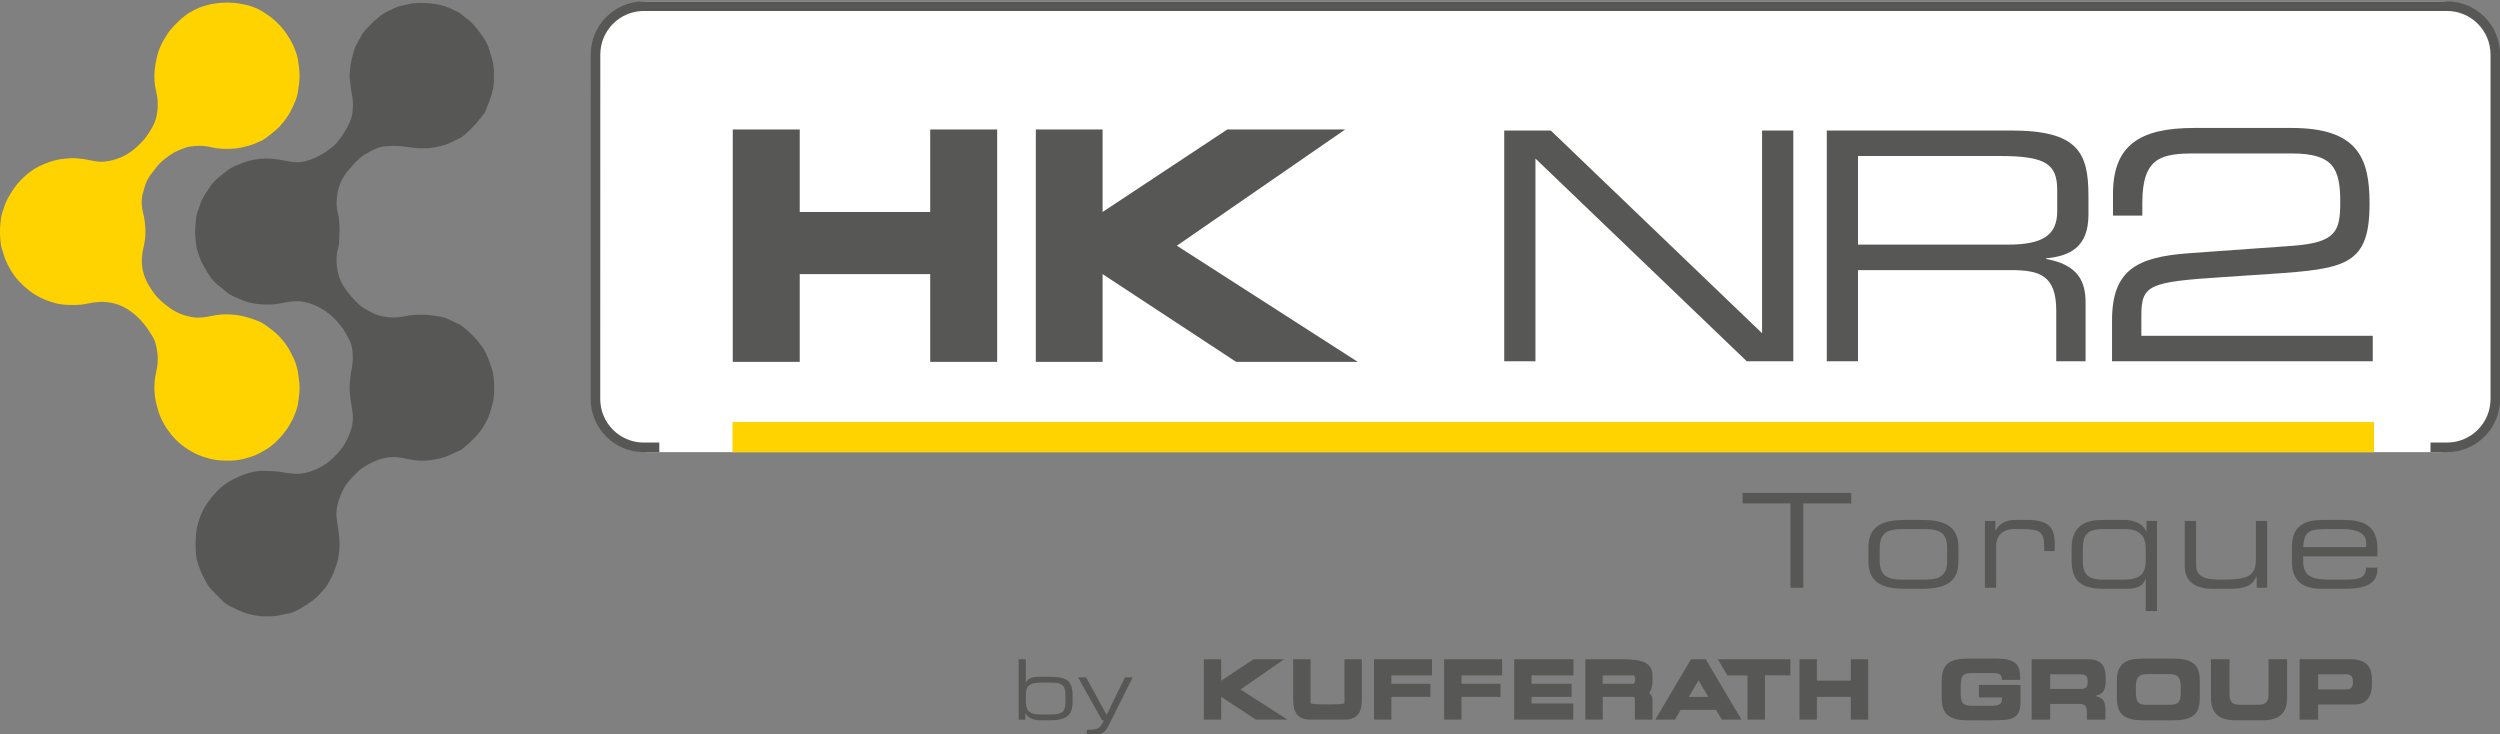 <?xml version="1.0" encoding="UTF-8" standalone="no"?>
<!DOCTYPE svg PUBLIC "-//W3C//DTD SVG 1.1//EN" "http://www.w3.org/Graphics/SVG/1.1/DTD/svg11.dtd">
<svg width="100%" height="100%" viewBox="0 0 2386 701" version="1.1" xmlns="http://www.w3.org/2000/svg" xmlns:xlink="http://www.w3.org/1999/xlink" xml:space="preserve" xmlns:serif="http://www.serif.com/" style="fill-rule:evenodd;clip-rule:evenodd;stroke-linejoin:round;stroke-miterlimit:2;">
    <rect x="0" y="0" width="2386" height="701" fill="#808080" stroke="none"/>
    <g transform="matrix(1,0,0,1,-2.363,-16477.8)">
        <g transform="matrix(4.167,0,0,4.167,0,0)">
            <g transform="matrix(1,0,0,1,0,3117.91)">
                <g transform="matrix(1,0,0,1,45.34,853.765)">
                    <path d="M0,107.206C0.033,106.553 0.051,105.811 0.112,105.072C0.236,103.556 0.64,102.109 1.197,100.704C1.706,99.416 2.424,98.25 3.262,97.163C3.78,96.492 4.31,95.826 4.895,95.218C5.465,94.627 6.085,94.089 6.755,93.601C7.941,92.738 9.253,92.14 10.584,91.569C11.723,91.08 12.925,90.814 14.138,90.603C14.539,90.533 14.955,90.534 15.363,90.537C16.183,90.541 17.004,90.544 17.821,90.595C18.508,90.636 19.196,90.711 19.875,90.832C20.789,90.996 21.704,91.135 22.631,91.19C23.653,91.251 24.661,91.139 25.643,90.872C27.959,90.24 29.993,89.091 31.702,87.378C32.192,86.886 32.685,86.392 33.125,85.857C33.522,85.372 33.883,84.848 34.195,84.302C34.584,83.622 34.951,82.924 35.247,82.2C35.9,80.601 36.209,78.938 35.977,77.203C35.897,76.597 35.816,75.991 35.705,75.39C35.494,74.272 35.386,73.143 35.303,72.009C35.239,71.154 35.377,70.31 35.433,69.46C35.493,68.587 35.649,67.729 35.822,66.872C36.114,65.421 36.092,63.963 35.877,62.506C35.757,61.696 35.443,60.951 35.073,60.233C34.585,59.286 34.083,58.348 33.427,57.5C32.372,56.133 31.203,54.899 29.759,53.936C28.706,53.234 27.597,52.67 26.411,52.247C25.429,51.895 24.411,51.689 23.373,51.66C22.73,51.643 22.083,51.734 21.441,51.809C20.97,51.863 20.503,51.954 20.04,52.056C17.421,52.633 14.81,52.538 12.212,51.945C11.627,51.81 11.063,51.567 10.504,51.342C9.842,51.077 9.193,50.778 8.543,50.487C8.088,50.284 7.662,50.035 7.277,49.708C6.549,49.094 5.807,48.494 5.064,47.898C4.174,47.181 3.488,46.285 2.889,45.321C2.407,44.546 1.958,43.751 1.505,42.956C1.378,42.73 1.283,42.483 1.192,42.238C0.933,41.544 0.663,40.853 0.441,40.146C0.304,39.712 0.221,39.256 0.161,38.803C0.071,38.112 0.02,37.414 -0.044,36.719C-0.15,35.558 -0.003,34.408 0.081,33.253C0.148,32.307 0.335,31.395 0.711,30.525C0.78,30.365 0.841,30.2 0.886,30.031C1.22,28.816 1.823,27.736 2.508,26.696C2.758,26.314 3.036,25.951 3.274,25.562C3.849,24.618 4.623,23.864 5.467,23.179C6.122,22.646 6.785,22.122 7.45,21.6C7.637,21.454 7.829,21.306 8.04,21.201C9.866,20.291 11.745,19.528 13.764,19.194C15.503,18.906 17.244,18.93 18.982,19.225C19.981,19.395 20.977,19.586 21.978,19.744C23.414,19.97 24.812,19.798 26.18,19.299C27.362,18.869 28.475,18.294 29.557,17.658C29.891,17.461 30.188,17.203 30.5,16.969C30.76,16.776 31.009,16.562 31.279,16.384C31.682,16.118 32.02,15.786 32.325,15.416C33.016,14.578 33.669,13.704 34.222,12.769C35.03,11.397 35.777,9.99 35.967,8.364C36.102,7.232 36.099,6.098 35.95,4.966C35.928,4.794 35.9,4.62 35.86,4.45C35.56,3.171 35.487,1.859 35.326,0.56C35.241,-0.118 35.362,-0.791 35.412,-1.465C35.531,-3.067 35.98,-4.596 36.427,-6.125C36.506,-6.395 36.626,-6.657 36.759,-6.906C37.199,-7.731 37.644,-8.555 38.105,-9.369C38.274,-9.67 38.465,-9.97 38.698,-10.222C39.719,-11.319 40.742,-12.414 41.914,-13.351C42.694,-13.976 43.5,-14.555 44.444,-14.914C44.826,-15.06 45.188,-15.261 45.551,-15.452C46.053,-15.716 46.573,-15.911 47.131,-16.011C47.641,-16.1 48.147,-16.211 48.651,-16.335C50.203,-16.717 51.773,-16.691 53.348,-16.578C53.606,-16.558 53.862,-16.516 54.119,-16.496C55.399,-16.396 56.63,-16.082 57.828,-15.635C58.152,-15.515 58.462,-15.358 58.774,-15.21C59.184,-15.015 59.582,-14.794 60.001,-14.62C60.407,-14.451 60.758,-14.219 61.076,-13.911C61.308,-13.685 61.564,-13.478 61.831,-13.297C62.756,-12.671 63.526,-11.876 64.233,-11.022C64.8,-10.338 65.299,-9.596 65.833,-8.883C66.267,-8.305 66.592,-7.666 66.903,-7.016C67.099,-6.605 67.275,-6.186 67.365,-5.73C67.446,-5.324 67.581,-4.928 67.718,-4.538C68.096,-3.457 68.294,-2.34 68.336,-1.201C68.371,-0.286 68.366,0.634 68.323,1.548C68.241,3.297 67.7,4.931 67.044,6.532C66.896,6.896 66.742,7.256 66.612,7.625C66.438,8.125 66.202,8.582 65.865,8.992C65.313,9.663 64.793,10.361 64.227,11.02C63.819,11.496 63.366,11.935 62.918,12.376C62.531,12.756 62.121,13.112 61.727,13.482C61.345,13.843 60.928,14.144 60.45,14.364C59.705,14.708 58.972,15.077 58.23,15.43C56.966,16.031 55.613,16.298 54.244,16.502C52.279,16.794 50.328,16.64 48.382,16.326C46.602,16.039 44.817,16.024 43.031,16.247C41.917,16.387 40.923,16.858 39.956,17.401C39.692,17.549 39.442,17.724 39.169,17.854C38.417,18.215 37.792,18.746 37.194,19.317C36.281,20.186 35.442,21.124 34.666,22.12C33.289,23.886 32.547,25.901 32.369,28.139C32.312,28.838 32.291,29.535 32.38,30.231C32.435,30.663 32.495,31.1 32.609,31.517C32.79,32.174 32.902,32.836 32.921,33.517C32.937,34.041 33.013,34.564 33.002,35.087C32.981,36.244 32.931,37.4 32.869,38.555C32.852,38.878 32.777,39.205 32.684,39.517C32.176,41.236 32.217,42.966 32.558,44.703C32.639,45.109 32.75,45.509 32.849,45.912C33.012,46.575 33.307,47.175 33.634,47.772C34.213,48.832 34.964,49.758 35.75,50.655C36.263,51.243 36.794,51.819 37.361,52.352C38.189,53.133 39.204,53.636 40.192,54.171C40.515,54.345 40.854,54.492 41.189,54.64C42.132,55.053 43.134,55.207 44.143,55.327C45.374,55.473 46.6,55.389 47.81,55.133C49.448,54.786 51.107,54.694 52.767,54.787C53.947,54.852 55.122,55.058 56.292,55.246C57.153,55.384 57.929,55.782 58.708,56.164C59.192,56.4 59.677,56.639 60.169,56.861C60.667,57.085 61.11,57.382 61.532,57.73C62.555,58.574 63.498,59.501 64.383,60.488C64.701,60.842 64.982,61.231 65.28,61.604C65.963,62.458 66.493,63.384 66.889,64.42C67.348,65.623 67.844,66.807 68.126,68.07C68.192,68.368 68.244,68.67 68.275,68.973C68.446,70.673 68.486,72.372 68.256,74.071C68.224,74.309 68.196,74.55 68.131,74.779C67.832,75.851 67.583,76.942 67.191,77.978C66.886,78.787 66.419,79.537 65.987,80.292C65.091,81.862 63.821,83.108 62.506,84.309C62.121,84.66 61.721,84.993 61.331,85.338C61.02,85.612 60.679,85.826 60.288,85.976C59.785,86.168 59.298,86.407 58.811,86.637C57.811,87.111 56.798,87.539 55.704,87.735C54.347,87.981 52.994,88.257 51.599,88.2C50.56,88.159 49.537,88.045 48.526,87.792C47.771,87.604 47.007,87.477 46.231,87.409C44.358,87.246 42.588,87.641 40.878,88.39C40.042,88.756 39.251,89.2 38.489,89.694C37.984,90.024 37.494,90.397 37.067,90.822C36.162,91.726 35.268,92.644 34.507,93.682C34.366,93.874 34.22,94.068 34.11,94.278C33.447,95.533 32.88,96.828 32.555,98.222C32.285,99.381 32.175,100.544 32.372,101.73C32.541,102.763 32.698,103.8 32.835,104.838C33.104,106.868 33.058,108.889 32.636,110.897C32.578,111.174 32.495,111.446 32.403,111.715C32.165,112.418 31.933,113.123 31.665,113.813C31.499,114.237 31.272,114.637 31.065,115.044C30.899,115.373 30.733,115.705 30.55,116.026C30.356,116.364 30.169,116.714 29.929,117.017C29.051,118.124 28.137,119.202 27.022,120.077C26.528,120.466 26.024,120.843 25.494,121.177C24.504,121.797 23.501,122.397 22.425,122.86C22.209,122.954 21.984,123.043 21.755,123.092C20.89,123.277 20.021,123.444 19.154,123.619C17.746,123.906 16.317,123.923 14.901,123.795C13.548,123.673 12.22,123.379 10.933,122.9C9.938,122.528 8.995,122.046 8.037,121.601C7.288,121.253 6.636,120.73 6.047,120.155C5.101,119.229 4.19,118.268 3.284,117.302C3.049,117.054 2.875,116.743 2.698,116.445C2.444,116.013 2.214,115.568 1.969,115.131C1.326,113.986 0.89,112.751 0.471,111.513C0.216,110.765 0.119,109.982 0.074,109.195C0.038,108.563 0.025,107.93 0,107.206" style="fill:rgb(87,87,86);fill-rule:nonzero;"/>
                </g>
                <g transform="matrix(1,0,0,1,17.145,906.147)">
                    <path d="M0,-33.491C1.654,-33.473 3.267,-33.172 4.874,-32.844C5.662,-32.682 6.455,-32.6 7.254,-32.681C8.635,-32.82 9.969,-33.146 11.247,-33.717C13.117,-34.554 14.651,-35.832 16.04,-37.324C17.042,-38.401 17.803,-39.642 18.493,-40.927C19.02,-41.91 19.311,-42.99 19.445,-44.108C19.616,-45.528 19.599,-46.939 19.274,-48.34C19.151,-48.871 19.041,-49.407 18.952,-49.945C18.678,-51.599 18.736,-53.254 19.013,-54.9C19.143,-55.674 19.324,-56.44 19.51,-57.202C19.825,-58.486 20.404,-59.656 21.065,-60.787C21.571,-61.652 22.11,-62.496 22.782,-63.241C23.98,-64.565 25.248,-65.814 26.767,-66.761C28.19,-67.649 29.718,-68.288 31.357,-68.658C34.342,-69.331 37.316,-69.236 40.263,-68.466C41.346,-68.183 42.38,-67.757 43.361,-67.174C44.58,-66.452 45.709,-65.629 46.742,-64.662C48.037,-63.454 49.086,-62.053 49.965,-60.51C50.617,-59.366 51.087,-58.153 51.475,-56.9C51.52,-56.754 51.575,-56.608 51.598,-56.459C51.814,-55.013 52.074,-53.571 52.029,-52.098C51.991,-50.851 51.821,-49.616 51.602,-48.393C51.432,-47.446 51.086,-46.546 50.678,-45.674C50.538,-45.378 50.385,-45.089 50.252,-44.79C49.552,-43.219 48.529,-41.874 47.366,-40.633C47.041,-40.286 46.673,-39.976 46.308,-39.671C45.479,-38.974 44.641,-38.287 43.727,-37.702C43.617,-37.631 43.508,-37.558 43.391,-37.505C42.289,-37.011 41.193,-36.493 40.006,-36.227C39.122,-36.03 38.252,-35.771 37.344,-35.688C35.464,-35.514 33.603,-35.548 31.751,-35.99C30.073,-36.391 28.373,-36.404 26.675,-36.086C26.506,-36.054 26.336,-36.017 26.172,-35.965C24.814,-35.519 23.484,-34.989 22.312,-34.152C21.15,-33.324 20.005,-32.463 19.153,-31.275C18.76,-30.728 18.333,-30.206 17.922,-29.672C17.37,-28.959 16.987,-28.152 16.689,-27.307C16.48,-26.712 16.329,-26.096 16.16,-25.486C15.752,-24.019 15.801,-22.559 16.166,-21.085C16.559,-19.492 16.77,-17.872 16.731,-16.22C16.703,-15.01 16.483,-13.831 16.215,-12.662C15.88,-11.193 15.813,-9.729 16.046,-8.241C16.189,-7.326 16.477,-6.461 16.839,-5.619C17.297,-4.55 17.955,-3.607 18.614,-2.659C19.589,-1.259 20.884,-0.225 22.231,0.77C23.689,1.849 25.31,2.505 27.063,2.872C28.24,3.12 29.422,3.076 30.602,2.9C31.029,2.837 31.454,2.763 31.874,2.666C33.337,2.324 34.813,2.243 36.309,2.327C38.071,2.423 39.757,2.81 41.418,3.404C42.297,3.717 43.163,4.04 43.937,4.567C44.597,5.018 45.246,5.489 45.872,5.986C46.772,6.703 47.592,7.51 48.313,8.413C48.964,9.229 49.555,10.087 50.008,11.036C50.074,11.175 50.14,11.312 50.215,11.444C51.065,12.943 51.558,14.559 51.769,16.268C51.841,16.853 51.913,17.438 51.978,18.025C52.068,18.853 52.061,19.681 51.962,20.508C51.89,21.116 51.808,21.721 51.743,22.329C51.684,22.874 51.562,23.403 51.397,23.925C50.482,26.841 48.892,29.323 46.701,31.416C45.979,32.106 45.219,32.753 44.354,33.254C43.323,33.849 42.303,34.469 41.163,34.832C39.828,35.258 38.486,35.668 37.07,35.757C35.731,35.84 34.398,35.819 33.066,35.662C31.967,35.532 30.913,35.221 29.864,34.882C28.37,34.398 27.029,33.625 25.742,32.729C24.138,31.613 22.823,30.213 21.722,28.606C21.044,27.619 20.481,26.554 20.032,25.443C19.715,24.658 19.499,23.828 19.288,23.004C18.953,21.69 18.767,20.351 18.778,18.987C18.785,18.045 18.87,17.113 19.057,16.19C19.168,15.633 19.278,15.076 19.379,14.518C19.715,12.655 19.553,10.817 19.062,9.007C18.88,8.332 18.587,7.696 18.201,7.108C17.688,6.328 17.219,5.518 16.635,4.785C15.322,3.132 13.796,1.719 11.944,0.729C10.2,-0.202 8.31,-0.626 6.325,-0.554C5.418,-0.52 4.52,-0.404 3.634,-0.201C2.556,0.047 1.464,0.155 0.36,0.143C0.037,0.139 -0.287,0.126 -0.611,0.131C-2.563,0.16 -4.414,-0.298 -6.212,-1.035C-7.825,-1.698 -9.306,-2.587 -10.614,-3.743C-11.736,-4.734 -12.81,-5.785 -13.63,-7.057C-14.492,-8.395 -15.26,-9.784 -15.715,-11.329C-15.796,-11.6 -15.866,-11.876 -15.965,-12.142C-16.317,-13.07 -16.446,-14.043 -16.519,-15.025C-16.638,-16.621 -16.574,-18.211 -16.338,-19.794C-16.203,-20.707 -15.878,-21.567 -15.578,-22.432C-15.222,-23.465 -14.734,-24.439 -14.145,-25.358C-13.804,-25.888 -13.472,-26.425 -13.102,-26.932C-12.29,-28.045 -11.316,-29.01 -10.266,-29.882C-9.229,-30.742 -8.082,-31.444 -6.841,-31.971C-5.405,-32.582 -3.939,-33.101 -2.383,-33.286C-1.592,-33.381 -0.794,-33.425 0,-33.491" style="fill:rgb(255,211,0);fill-rule:nonzero;"/>
                </g>
                <g transform="matrix(1,0,0,1,148.871,940.005)">
                    <path d="M0,-103.243C-7.042,-103.243 -12.75,-97.532 -12.75,-90.487L-12.75,-12.755C-12.75,-5.711 -7.042,0 0,0L410.577,0C417.619,0 423.327,-5.711 423.327,-12.755L423.327,-90.487C423.327,-97.532 417.619,-103.243 410.577,-103.243L0,-103.243Z" style="fill:white;fill-rule:nonzero;"/>
                </g>
                <g transform="matrix(0.78,0,0,1,36.986,894.914)">
                    <rect x="168.398" y="38.186" width="482.013" height="6.917" style="fill:rgb(255,211,0);"/>
                </g>
                <g transform="matrix(1,0,0,1,664.813,836.761)">
                    <path d="M-103.787,103.244L-107.57,103.244L-107.57,101.048L-103.787,101.048C-98.291,101.048 -93.82,96.576 -93.82,91.08L-93.823,12.165C-93.823,6.669 -98.294,2.197 -103.792,2.197L-516.783,2.197C-522.279,2.197 -526.75,6.669 -526.75,12.165L-526.767,91.08C-526.767,96.576 -522.294,101.048 -516.798,101.048L-513.238,101.048L-513.238,103.244L-516.798,103.244C-523.505,103.244 -528.962,97.788 -528.962,91.08L-528.947,12.164C-528.947,5.458 -523.49,0 -516.783,0L-103.792,0C-97.085,0 -91.627,5.458 -91.627,12.165L-91.623,91.08C-91.623,97.788 -97.08,103.244 -103.787,103.244" style="fill:rgb(87,87,86);fill-rule:nonzero;"/>
                </g>
                <g transform="matrix(1,0,0,1,412.716,987.437)">
                    <path d="M0,13.832L3.986,13.832L3.986,8.61L11.752,8.61L11.752,13.832L15.737,13.832L15.737,0L11.752,0L11.752,4.912L3.986,4.912L3.986,0L0,0L0,13.832ZM-11.914,3.711L-11.904,13.832L-7.912,13.832L-7.909,3.669L-2.097,3.699L-2.097,0L-18.702,0L-16.513,3.699L-11.914,3.711ZM-20.881,8.61L-23.111,4.825L-25.341,8.61L-20.881,8.61ZM-13.287,13.832L-17.783,13.832L-19.105,11.599L-27.213,11.599L-28.536,13.832L-33.03,13.832L-24.849,0L-21.47,0L-13.287,13.832ZM-51.806,13.832L-51.806,10.135L-61.385,10.135L-61.37,8.61L-52.197,8.61L-52.197,5.621L-61.37,5.621L-61.37,3.699L-51.777,3.699L-51.777,0L-65.346,0L-65.346,13.832L-51.806,13.832ZM-38.089,3.699L-45.064,3.699L-45.064,5.621L-38.089,5.621C-37.456,5.621 -37.483,3.699 -38.089,3.699M-33.663,4.912C-33.663,6.916 -34.444,7.736 -34.444,7.736C-34.444,7.736 -33.663,8.122 -33.663,9.403L-33.663,13.832L-37.694,13.832L-37.717,9.301C-37.717,9.301 -37.694,8.61 -38.023,8.61L-45.064,8.61L-45.064,13.832L-49.038,13.832L-49.038,0L-41.417,0C-37.694,0 -33.663,0 -33.663,3.699L-33.663,4.912ZM-81.394,13.832L-77.418,13.832L-77.418,8.61L-68.474,8.61L-68.474,5.621L-77.418,5.621L-77.418,3.699L-68.107,3.699L-68.107,0L-81.394,0L-81.394,13.832ZM-97.452,13.832L-93.476,13.832L-93.476,8.61L-84.532,8.61L-84.532,5.621L-93.476,5.621L-93.476,3.699L-84.165,3.699L-84.165,0L-97.452,0L-97.452,13.832ZM-111.982,13.832L-104.218,13.832C-100.232,13.832 -100.232,10.775 -100.232,8.61L-100.232,0L-104.218,0L-104.218,10.074C-104.221,10.439 -111.982,10.439 -111.982,10.074L-111.982,0L-115.968,0L-115.968,8.61C-115.968,10.775 -115.968,13.832 -111.982,13.832ZM-136.42,0L-132.446,0L-132.446,4.912L-125.026,0L-118.006,0L-128.025,6.919L-117.259,13.832L-124.496,13.832L-132.446,8.61L-132.446,13.832L-136.42,13.832L-136.42,0Z" style="fill:rgb(87,87,86);fill-rule:nonzero;"/>
                </g>
                <g transform="matrix(1,0,0,1,445.294,996.415)">
                    <path d="M0,-4.125C0,-5.12 0.138,-5.946 0.412,-6.601C0.686,-7.257 1.08,-7.77 1.597,-8.139C2.112,-8.508 2.736,-8.767 3.469,-8.913C4.202,-9.06 5.079,-9.133 6.096,-9.133L12.481,-9.133C13.652,-9.133 14.604,-9.031 15.335,-8.827C16.07,-8.623 16.623,-8.335 16.998,-7.96C17.376,-7.583 17.63,-7.132 17.763,-6.609C17.896,-6.089 17.965,-5.449 17.965,-4.698L17.965,-4.26L13.798,-4.26C13.798,-4.898 13.632,-5.315 13.302,-5.512C12.969,-5.708 12.423,-5.81 11.658,-5.81L7.053,-5.81C6.491,-5.81 6.043,-5.767 5.705,-5.683C5.368,-5.602 5.101,-5.456 4.903,-5.253C4.705,-5.05 4.566,-4.763 4.483,-4.394C4.4,-4.024 4.36,-3.533 4.36,-2.924L4.36,-1.202C4.36,-0.591 4.4,-0.101 4.483,0.271C4.566,0.638 4.705,0.924 4.903,1.129C5.101,1.331 5.368,1.476 5.705,1.559C6.043,1.642 6.491,1.682 7.053,1.682L11.582,1.682C11.899,1.682 12.187,1.664 12.441,1.625C12.697,1.587 12.926,1.519 13.129,1.416C13.333,1.315 13.496,1.16 13.617,0.957C13.739,0.753 13.798,0.492 13.798,0.175L13.798,-0.227L8.525,-0.227L8.525,-3.095L18.04,-3.095L18.04,0.843C18.04,1.823 17.909,2.594 17.651,3.154C17.389,3.715 16.99,4.129 16.455,4.397C15.92,4.664 15.261,4.834 14.476,4.903C13.694,4.973 12.601,5.008 11.2,5.008L6.096,5.008C5.079,5.008 4.202,4.932 3.469,4.779C2.736,4.626 2.112,4.367 1.597,4.005C1.08,3.642 0.686,3.132 0.412,2.474C0.138,1.82 0,0.996 0,-0L0,-4.125Z" style="fill:rgb(87,87,86);fill-rule:nonzero;"/>
                </g>
                <g transform="matrix(1,0,0,1,470.141,994.467)">
                    <path d="M0,-0.229L7.01,-0.229C7.57,-0.229 7.974,-0.344 8.214,-0.573C8.457,-0.802 8.578,-1.173 8.578,-1.679L8.578,-2.14C8.578,-2.724 8.432,-3.113 8.138,-3.304C7.844,-3.495 7.342,-3.593 6.628,-3.593L0,-3.593L0,-0.229ZM-4.245,-7.033L8.56,-7.033C9.361,-7.033 10.03,-6.936 10.565,-6.745C11.1,-6.554 11.524,-6.28 11.835,-5.924C12.147,-5.567 12.371,-5.14 12.504,-4.642C12.637,-4.145 12.705,-3.574 12.705,-2.924L12.705,-2.043C12.705,-1.051 12.544,-0.289 12.219,0.24C11.893,0.768 11.266,1.142 10.334,1.358L10.334,1.394C10.692,1.459 11.006,1.551 11.271,1.674C11.539,1.795 11.777,1.963 11.989,2.179C12.199,2.396 12.361,2.692 12.476,3.068C12.591,3.443 12.647,3.907 12.647,4.455L12.647,6.804L8.405,6.804L8.405,5.141C8.405,4.413 8.281,3.911 8.032,3.631C7.784,3.352 7.33,3.21 6.667,3.21L0,3.21L0,6.804L-4.245,6.804L-4.245,-7.033Z" style="fill:rgb(87,87,86);fill-rule:nonzero;"/>
                </g>
                <g transform="matrix(1,0,0,1,489.764,993.607)">
                    <path d="M0,1.493C0,2.536 0.163,3.259 0.487,3.661C0.812,4.062 1.459,4.263 2.427,4.263L7.854,4.263C8.819,4.263 9.469,4.062 9.793,3.661C10.118,3.259 10.281,2.536 10.281,1.493L10.281,0.001C10.281,-0.943 10.1,-1.639 9.735,-2.092C9.372,-2.544 8.67,-2.77 7.626,-2.77L2.655,-2.77C1.612,-2.77 0.907,-2.544 0.545,-2.092C0.181,-1.639 0,-0.943 0,0.001L0,1.493ZM-4.358,-1.317C-4.358,-2.312 -4.22,-3.138 -3.946,-3.792C-3.673,-4.448 -3.278,-4.962 -2.763,-5.331C-2.246,-5.7 -1.622,-5.959 -0.889,-6.105C-0.156,-6.251 0.719,-6.324 1.74,-6.324L8.542,-6.324C9.56,-6.324 10.437,-6.25 11.168,-6.095C11.901,-5.942 12.529,-5.685 13.051,-5.321C13.573,-4.958 13.97,-4.448 14.236,-3.792C14.503,-3.138 14.638,-2.312 14.638,-1.317L14.638,2.809C14.638,3.804 14.503,4.627 14.236,5.275C13.97,5.926 13.573,6.433 13.051,6.803C12.529,7.172 11.901,7.434 11.168,7.587C10.437,7.74 9.56,7.817 8.542,7.817L1.74,7.817C0.719,7.817 -0.156,7.74 -0.889,7.587C-1.622,7.434 -2.246,7.175 -2.763,6.813C-3.278,6.451 -3.673,5.941 -3.946,5.283C-4.22,4.628 -4.358,3.804 -4.358,2.809L-4.358,-1.317Z" style="fill:rgb(87,87,86);fill-rule:nonzero;"/>
                </g>
                <g transform="matrix(1,0,0,1,506.962,1001.42)">
                    <path d="M0,-13.988L4.243,-13.988L4.243,-5.999C4.243,-5.121 4.421,-4.493 4.778,-4.117C5.134,-3.74 5.745,-3.554 6.613,-3.554L10.816,-3.554C11.683,-3.554 12.295,-3.74 12.652,-4.117C13.008,-4.493 13.187,-5.121 13.187,-5.999L13.187,-13.988L17.431,-13.988L17.431,-5.082C17.431,-3.35 16.967,-2.069 16.045,-1.241C15.121,-0.41 13.689,0 11.755,0L5.679,0C3.74,0 2.311,-0.41 1.387,-1.241C0.464,-2.069 0,-3.35 0,-5.082L0,-13.988Z" style="fill:rgb(87,87,86);fill-rule:nonzero;"/>
                </g>
                <g transform="matrix(1,0,0,1,531.502,994.354)">
                    <path d="M0,-0.003L6.591,-0.003C7.061,-0.003 7.408,-0.134 7.631,-0.402C7.855,-0.671 7.968,-1.026 7.968,-1.473L7.968,-2.01C7.968,-2.492 7.832,-2.859 7.566,-3.106C7.299,-3.354 6.852,-3.48 6.229,-3.48L0,-3.48L0,-0.003ZM-4.245,-6.92L7.317,-6.92C8.301,-6.92 9.116,-6.805 9.771,-6.576C10.429,-6.345 10.941,-6.021 11.311,-5.6C11.682,-5.18 11.943,-4.685 12.094,-4.118C12.247,-3.552 12.323,-2.905 12.323,-2.18L12.323,-0.995C12.323,-0.446 12.257,0.087 12.122,0.61C11.988,1.134 11.773,1.606 11.474,2.034C11.173,2.461 10.77,2.802 10.26,3.058C9.75,3.31 9.14,3.438 8.424,3.438L0,3.438L0,6.917L-4.245,6.917L-4.245,-6.92Z" style="fill:rgb(87,87,86);fill-rule:nonzero;"/>
                </g>
                <g transform="matrix(1,0,0,1,235.522,991.704)">
                    <path d="M0,5.447C0,6.55 0.258,7.316 0.771,7.745C1.293,8.172 2.122,8.386 3.263,8.386L6.053,8.386C7.063,8.386 7.819,8.197 8.321,7.818C8.822,7.441 9.073,6.71 9.073,5.625L9.073,3.82C9.073,2.785 8.841,2.069 8.375,1.674C7.912,1.277 7.085,1.079 5.893,1.079L3.504,1.079C2.221,1.079 1.316,1.277 0.789,1.674C0.263,2.062 0,2.802 0,3.885L0,5.447ZM-1.637,9.566L-1.637,-4.268L0,-4.268L0,1.237C0.179,0.685 0.52,0.3 1.022,0.084C1.524,-0.14 2.215,-0.252 3.095,-0.252L5.438,-0.252C7.59,-0.252 9.005,0.074 9.688,0.723C10.369,1.376 10.71,2.448 10.71,3.942L10.71,5.55C10.71,7.125 10.294,8.212 9.464,8.813C8.633,9.415 7.415,9.715 5.81,9.715L3.524,9.715C1.534,9.715 0.326,9.12 -0.103,7.929L-0.103,9.566L-1.637,9.566Z" style="fill:rgb(87,87,86);fill-rule:nonzero;"/>
                </g>
                <g transform="matrix(1,0,0,1,247.487,1004.92)">
                    <path d="M0,-13.322L1.841,-13.322L6.536,-4.732L10.728,-13.322L12.496,-13.322L6.963,-2.24C6.505,-1.305 5.953,-0.696 5.308,-0.417C4.67,-0.138 3.644,0 2.231,0L1.999,0L1.999,-1.328L2.296,-1.328C3.431,-1.328 4.205,-1.449 4.621,-1.692C5.036,-1.934 5.398,-2.391 5.709,-3.067L5.903,-3.484L5.504,-3.484L0,-13.322Z" style="fill:rgb(87,87,86);fill-rule:nonzero;"/>
                </g>
                <g transform="matrix(1,0,0,1,237.811,919.326)">
                    <path d="M0,-53.225L15.289,-53.225L15.289,-34.327L43.845,-53.225L70.855,-53.225L32.304,-26.606L73.73,0L45.878,0L15.289,-20.098L15.289,0L0,0L0,-53.225Z" style="fill:rgb(87,87,86);fill-rule:nonzero;"/>
                </g>
                <g transform="matrix(1,0,0,1,168.398,919.327)">
                    <path d="M0,-53.227L15.337,-53.227L15.337,-34.328L45.222,-34.328L45.222,-53.227L60.559,-53.227L60.559,0L45.222,0L45.222,-20.099L15.337,-20.099L15.337,0L0,0L0,-53.227Z" style="fill:rgb(87,87,86);fill-rule:nonzero;"/>
                </g>
                <g transform="matrix(0.24,0,0,0.24,144.459,836.471)">
                    <g transform="matrix(304.167,0,0,304.167,808.59,344.661)">
                        <path d="M0.09,-0L0.188,-0L0.188,-0.636L0.851,-0L0.997,-0L0.997,-0.724L0.899,-0.724L0.899,-0.088L0.236,-0.724L0.09,-0.724L0.09,-0Z" style="fill:rgb(87,87,86);fill-rule:nonzero;"/>
                    </g>
                    <g transform="matrix(304.167,0,0,304.167,1116.41,344.661)">
                        <path d="M0.09,-0L0.188,-0L0.188,-0.286L0.666,-0.286C0.755,-0.286 0.81,-0.272 0.81,-0.159L0.81,-0L0.902,-0L0.902,-0.185C0.902,-0.251 0.878,-0.303 0.778,-0.321L0.778,-0.323C0.853,-0.33 0.911,-0.358 0.911,-0.46L0.911,-0.519C0.911,-0.655 0.878,-0.724 0.669,-0.724L0.09,-0.724L0.09,-0ZM0.188,-0.366L0.188,-0.644L0.634,-0.644C0.778,-0.644 0.813,-0.618 0.813,-0.537L0.813,-0.471C0.813,-0.395 0.767,-0.366 0.658,-0.366L0.188,-0.366Z" style="fill:rgb(87,87,86);fill-rule:nonzero;"/>
                    </g>
                    <g transform="matrix(304.167,0,0,304.167,1393.81,344.661)">
                        <path d="M0.073,-0L0.891,-0L0.891,-0.08L0.165,-0.08L0.165,-0.144C0.165,-0.24 0.19,-0.249 0.42,-0.264L0.57,-0.274C0.808,-0.29 0.881,-0.302 0.881,-0.495C0.881,-0.638 0.844,-0.732 0.636,-0.732L0.33,-0.732C0.159,-0.732 0.076,-0.677 0.076,-0.525L0.076,-0.457L0.168,-0.457L0.168,-0.497C0.168,-0.641 0.229,-0.652 0.333,-0.652L0.637,-0.652C0.767,-0.652 0.789,-0.605 0.789,-0.5C0.789,-0.408 0.777,-0.372 0.636,-0.362L0.314,-0.339C0.15,-0.327 0.073,-0.286 0.073,-0.128L0.073,-0Z" style="fill:rgb(87,87,86);fill-rule:nonzero;"/>
                    </g>
                </g>
                <g transform="matrix(0.24,0,0,0.24,-4.116,919.651)">
                    <g transform="matrix(125,0,0,125,1680.36,214.227)">
                        <path d="M0.383,-0L0.481,-0L0.481,-0.644L0.847,-0.644L0.847,-0.724L0.017,-0.724L0.017,-0.644L0.383,-0.644L0.383,-0Z" style="fill:rgb(87,87,86);fill-rule:nonzero;"/>
                    </g>
                    <g transform="matrix(125,0,0,125,1794.61,214.227)">
                        <path d="M0.064,-0.199C0.064,-0.031 0.183,0.008 0.346,0.008L0.469,0.008C0.632,0.008 0.751,-0.031 0.751,-0.199L0.751,-0.311C0.751,-0.479 0.632,-0.518 0.469,-0.518L0.346,-0.518C0.183,-0.518 0.064,-0.479 0.064,-0.311L0.064,-0.199ZM0.665,-0.204C0.665,-0.085 0.595,-0.062 0.495,-0.062L0.32,-0.062C0.22,-0.062 0.15,-0.085 0.15,-0.204L0.15,-0.306C0.15,-0.425 0.22,-0.448 0.32,-0.448L0.495,-0.448C0.595,-0.448 0.665,-0.425 0.665,-0.306L0.665,-0.204Z" style="fill:rgb(87,87,86);fill-rule:nonzero;"/>
                    </g>
                    <g transform="matrix(125,0,0,125,1902.74,214.227)">
                        <path d="M0.088,-0L0.174,-0L0.174,-0.324C0.174,-0.39 0.218,-0.448 0.309,-0.448L0.362,-0.448C0.515,-0.448 0.541,-0.428 0.541,-0.302L0.541,-0.28L0.621,-0.28L0.621,-0.341C0.621,-0.466 0.568,-0.518 0.407,-0.518L0.326,-0.518C0.267,-0.518 0.202,-0.502 0.17,-0.436L0.168,-0.436L0.168,-0.51L0.088,-0.51L0.088,-0Z" style="fill:rgb(87,87,86);fill-rule:nonzero;"/>
                    </g>
                    <g transform="matrix(125,0,0,125,1989.24,214.227)">
                        <path d="M0.624,-0.204C0.624,-0.082 0.548,-0.062 0.457,-0.062L0.304,-0.062C0.204,-0.062 0.144,-0.084 0.144,-0.202L0.144,-0.302C0.144,-0.401 0.176,-0.448 0.297,-0.448L0.468,-0.448C0.581,-0.448 0.624,-0.389 0.624,-0.301L0.624,-0.204ZM0.624,0.178L0.71,0.178L0.71,-0.51L0.63,-0.51L0.63,-0.429L0.628,-0.429C0.603,-0.491 0.533,-0.518 0.457,-0.518L0.294,-0.518C0.172,-0.518 0.058,-0.479 0.058,-0.303L0.058,-0.213C0.058,-0.048 0.131,0.008 0.308,0.008L0.472,0.008C0.563,0.008 0.604,-0.015 0.622,-0.068L0.624,-0.068L0.624,0.178Z" style="fill:rgb(87,87,86);fill-rule:nonzero;"/>
                    </g>
                    <g transform="matrix(125,0,0,125,2094.36,214.227)">
                        <path d="M0.63,-0L0.71,-0L0.71,-0.51L0.624,-0.51L0.624,-0.22C0.624,-0.1 0.578,-0.062 0.377,-0.062L0.355,-0.062C0.188,-0.062 0.167,-0.111 0.167,-0.186L0.167,-0.51L0.081,-0.51L0.081,-0.165C0.081,-0.073 0.132,0.008 0.293,0.008L0.422,0.008C0.529,0.008 0.596,-0.009 0.628,-0.088L0.63,-0.088L0.63,-0Z" style="fill:rgb(87,87,86);fill-rule:nonzero;"/>
                    </g>
                    <g transform="matrix(125,0,0,125,2199.49,214.227)">
                        <path d="M0.625,-0.31L0.144,-0.31C0.152,-0.426 0.184,-0.448 0.32,-0.448L0.446,-0.448C0.586,-0.448 0.625,-0.396 0.625,-0.344L0.625,-0.31ZM0.058,-0.201C0.058,-0.013 0.186,0.008 0.298,0.008L0.454,0.008C0.614,0.008 0.711,-0.027 0.711,-0.144L0.711,-0.154L0.625,-0.154C0.62,-0.076 0.576,-0.062 0.468,-0.062L0.35,-0.062C0.2,-0.062 0.144,-0.092 0.144,-0.208L0.144,-0.24L0.711,-0.24L0.711,-0.297C0.711,-0.479 0.6,-0.518 0.446,-0.518L0.308,-0.518C0.186,-0.518 0.058,-0.497 0.058,-0.312L0.058,-0.201Z" style="fill:rgb(87,87,86);fill-rule:nonzero;"/>
                    </g>
                </g>
            </g>
        </g>
    </g>
</svg>
